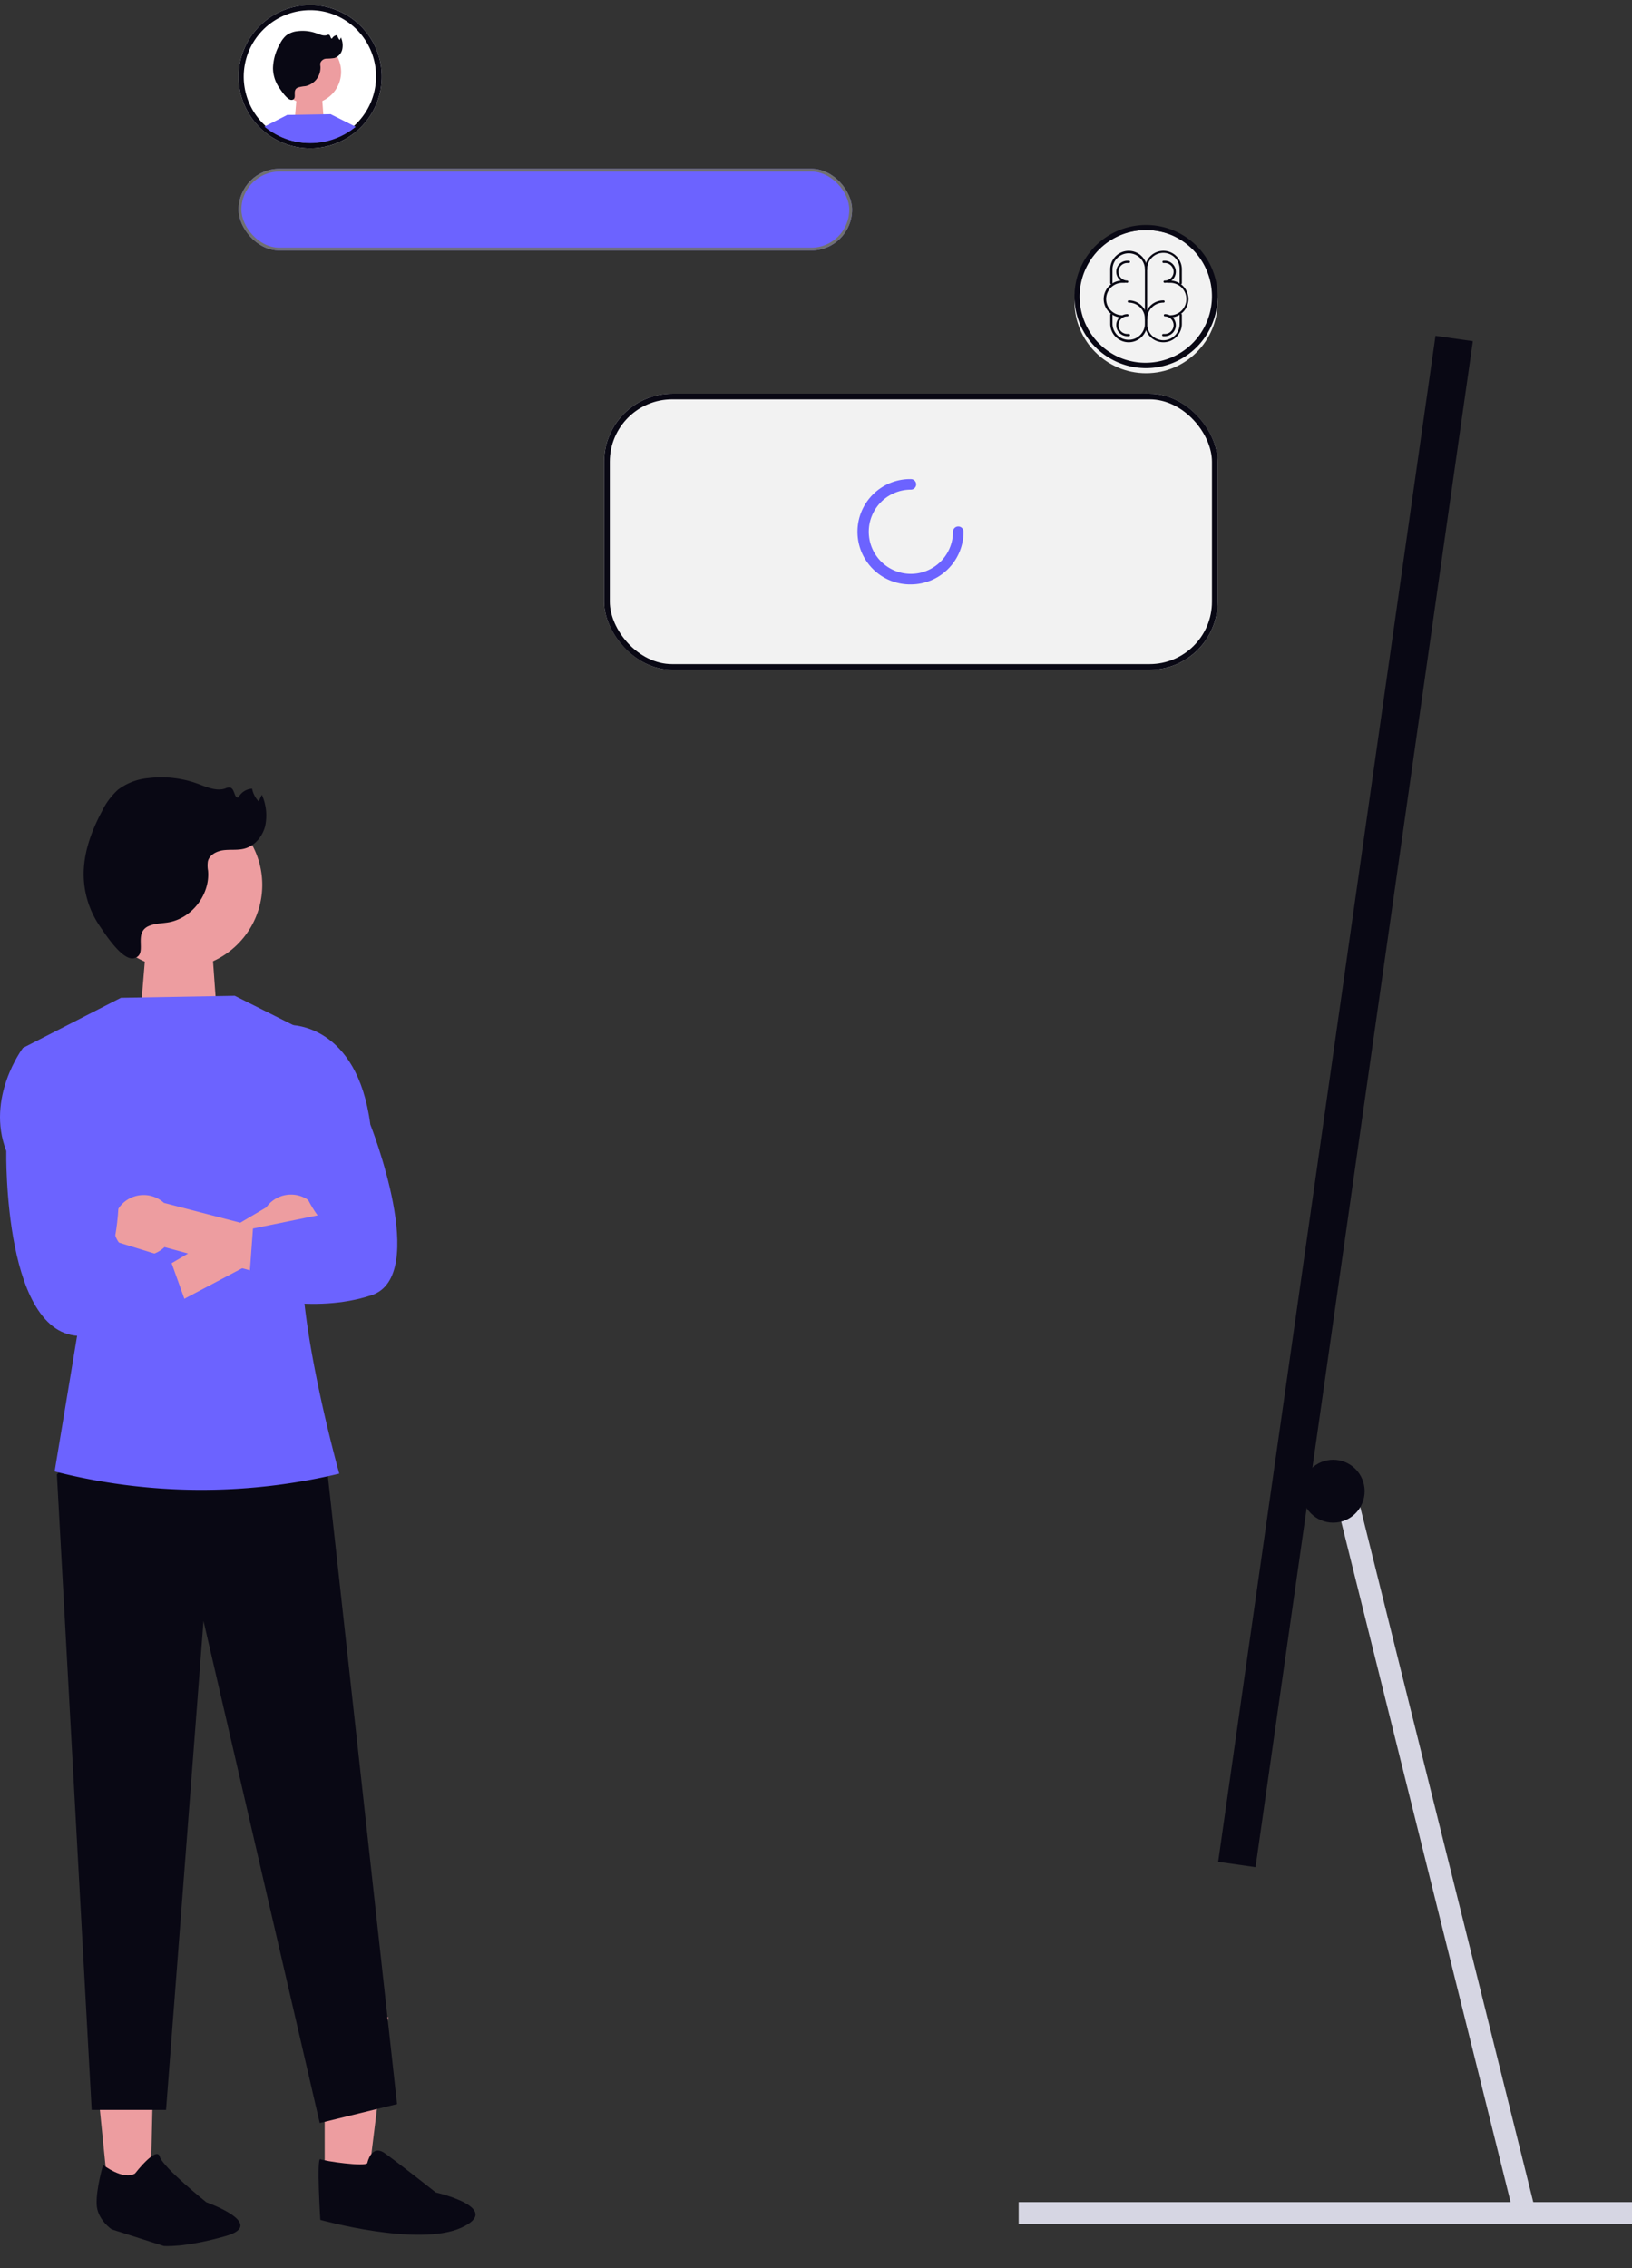 <?xml version="1.0" encoding="UTF-8" standalone="no"?>
<svg xmlns="http://www.w3.org/2000/svg" xmlns:xlink="http://www.w3.org/1999/xlink" width="575.697" height="800" viewBox="0 0 575.697 800" role="img" artist="Katerina Limpitsouni" source="https://undraw.co/"><rect x="0" y="0" width="575.697" height="800" fill="#333333" stroke="none"/><defs><clipPath id="a-7"><circle cx="25.248" cy="25.248" r="25.248" fill="none" stroke="#090814" stroke-width="1"/></clipPath></defs><g transform="translate(-633.664 -70)"><rect width="13.314" height="543.696" transform="matrix(-0.99, -0.141, 0.141, -0.99, 1076.558, 728.602)" fill="#090814"/><rect width="216.355" height="7.766" transform="translate(993.007 846.75)" fill="#d6d6e3"/><path d="M127.7,367.654,191.919,625.64l7.5-2L135.2,365.67Z" transform="translate(976.457 228.498)" fill="#d6d6e3"/><ellipse cx="11.095" cy="11.095" rx="11.095" ry="11.095" transform="translate(1092.863 584.904)" fill="#090814"/><path d="M26.126,0H2.762L0,33.283H28.523Z" transform="translate(682.363 404.604)" fill="#ed9da0"/><path d="M94.432,689.43h15.194l7.229-58.612H94.425Z" transform="translate(653.772 150.66)" fill="#ed9da0"/><path d="M38.817,4.511,24.3,0,0,53.862l21.43,6.653Z" transform="translate(709.201 831.071) rotate(156.997)" fill="#ed9da0"/><path d="M757.724,559.068l-9.491,11.03,12.274,224.143h26.229l13.218-172.474,41,177.1,27.266-6.687L843.431,567.243Z" transform="translate(-94.5 19.99)" fill="#090814"/><path d="M871.1,401.472l-26.114-13.1-40.158.706L770.269,406.76l19.663,98.2-8.493,51.2h0a209.434,209.434,0,0,0,100.157.825l.262-.063s-19.521-69.262-11.21-90.4Z" transform="translate(-128.508 32.876)" fill="#6c63ff"/><path d="M799.638,343.529a29.568,29.568,0,1,1,0,.219Z" transform="translate(-132.594 38.485)" fill="#ed9da0"/><path d="M847.313,478.792a10.6,10.6,0,0,1-15.393,5.2L778.9,512.024l-1.713-12.916,51.524-30.383a10.654,10.654,0,0,1,18.612,10.067Z" transform="translate(-101.117 27.153)" fill="#ed9da0"/><path d="M776.217,481.038a10.6,10.6,0,0,0,16.159,1.709L850.25,498.5l-.5-16.4-57.571-14.952a10.654,10.654,0,0,0-15.96,13.9Z" transform="translate(-100.681 27.14)" fill="#ed9da0"/><path d="M844.791,408.973l-11.284-.707S820.3,425.7,827.623,444.615c0,0-1.27,67.952,27.99,65.16s38.5-2.8,38.5-2.8l-8.783-24.5-19.649-6.067s6.056-26.713-5.41-37.827Z" transform="translate(-191.745 31.375)" fill="#6c63ff"/><path d="M761.478,407.718l1.6-8.176s23.52-.555,28.17,35.086c0,0,21.15,53.337.419,60.205s-43.534,0-43.534,0l1.713-23.523,22.808-4.653s-11.783-15.245-5.367-28.467Z" transform="translate(-26.948 32.032)" fill="#6c63ff"/><path d="M821.326,357.371c2.175-.854,4.584-.812,6.884-1.231,8.222-1.515,14.564-9.9,13.783-18.222a10.025,10.025,0,0,1-.053-3.266c.57-2.375,3.209-3.65,5.635-3.934s4.931.079,7.29-.552c3.642-.976,6.363-4.3,7.286-7.953a18.015,18.015,0,0,0-1.172-11.061l-1.132,2.36a9.17,9.17,0,0,1-2.317-4.486,5.783,5.783,0,0,0-4.779,3.025c-1.462.653-1.283-2.687-2.74-3.348a2.736,2.736,0,0,0-1.941.253c-3.211,1.078-6.616-.541-9.8-1.7a37.366,37.366,0,0,0-17.235-1.969,20.794,20.794,0,0,0-10.78,4.086,24.6,24.6,0,0,0-5.692,7.649c-3.713,6.943-6.511,14.6-6.436,22.475a32.633,32.633,0,0,0,5.7,18.046c1.894,2.76,8.025,12.336,12.1,11.282C821.044,367.506,815.2,359.773,821.326,357.371Z" transform="translate(-134.943 39.165)" fill="#090814"/><path d="M30.749,30.032s-10.009,7.342-10.009,3.337S9.39,13.346,9.39,13.346-9.3,0,6.054,0,28.079,2.666,28.079,2.666L44.094,13.346s4,4.672,2.67,10.009-6.006,12.685-6.006,12.685S35.421,28.7,30.749,30.032Z" transform="translate(719.143 857.035) rotate(164)" fill="#090814"/><path d="M385.353,787.5s1.381-6.906,6.216-3.454,17.957,13.813,17.957,13.813,24.173,5.525,8.978,12.432-49.728-2.763-49.728-2.763-1.381-22.1,0-21.411S384.662,788.879,385.353,787.5Z" transform="translate(377.881 45.489)" fill="#090814"/><g transform="translate(717.828 129.514)" fill="#6c63ff" stroke="#707070" stroke-width="1"><rect width="216.414" height="28.855" rx="14.428" stroke="none"/><rect x="0.5" y="0.5" width="215.414" height="27.855" rx="13.928" fill="none"/></g><g transform="translate(846.774 208.866)"><g fill="#f2f2f2" stroke="#090814" stroke-width="2"><rect width="216.414" height="97.386" rx="24" stroke="none"/><rect x="1" y="1" width="214.414" height="95.386" rx="23" fill="none"/></g><path d="M20.576,39.144A18.574,18.574,0,1,1,20.576,2a1.859,1.859,0,1,1,0,3.718A14.858,14.858,0,1,0,35.43,20.572a1.857,1.857,0,1,1,3.715,0A18.593,18.593,0,0,1,20.576,39.144Z" transform="translate(87.636 28.124)" fill="#6c63ff"/></g><g transform="translate(717.828 70)"><circle cx="25.248" cy="25.248" r="25.248" transform="translate(0 1.803)" fill="#fff"/><path d="M25.248,1.8a23.452,23.452,0,0,0-9.125,45.048A23.451,23.451,0,0,0,34.374,3.645,23.3,23.3,0,0,0,25.248,1.8m0-1.8A25.248,25.248,0,1,1,0,25.248,25.248,25.248,0,0,1,25.248,0Z" transform="translate(0 1.803)" fill="#090814"/><g clip-path="url(#a-7)"><g transform="translate(3.96 10.88)"><path d="M9.968,0H1.054L0,12.7H10.883Z" transform="translate(15.492 23.053)" fill="#ed9da0"/><path d="M808.74,393.369l-9.964-5-15.322.269-13.185,6.747,7.5,37.466-3.241,19.535h0a79.907,79.907,0,0,0,38.214.315l.1-.024s-7.448-26.426-4.277-34.49Z" transform="translate(-770.269 -358.967)" fill="#6c63ff"/><path d="M799.638,325.3a11.276,11.276,0,1,1,0,.084Z" transform="translate(-789.991 -310.87)" fill="#ed9da0"/><path d="M806.978,324.993a13.86,13.86,0,0,1,2.626-.47,6.689,6.689,0,0,0,5.259-6.952,3.826,3.826,0,0,1-.02-1.246,2.359,2.359,0,0,1,2.15-1.5,19.379,19.379,0,0,0,2.781-.211,4.151,4.151,0,0,0,2.78-3.034,6.874,6.874,0,0,0-.447-4.22l-.432.9a3.5,3.5,0,0,1-.884-1.712,2.206,2.206,0,0,0-1.823,1.154c-.558.249-.49-1.025-1.046-1.277a1.044,1.044,0,0,0-.741.1c-1.225.411-2.524-.206-3.738-.647a14.257,14.257,0,0,0-6.576-.751,7.934,7.934,0,0,0-4.113,1.559,9.383,9.383,0,0,0-2.172,2.919,18.1,18.1,0,0,0-2.456,8.575,12.452,12.452,0,0,0,2.174,6.885c.723,1.053,3.062,4.707,4.616,4.3C806.87,328.86,804.641,325.91,806.978,324.993Z" transform="translate(-789.952 -305.019)" fill="#090814"/></g></g></g><circle cx="25.248" cy="25.248" r="25.248" transform="translate(1012.692 151.155)" fill="#f2f2f2"/><path d="M25.248,1.8a23.452,23.452,0,0,0-9.125,45.048A23.451,23.451,0,0,0,34.374,3.645,23.3,23.3,0,0,0,25.248,1.8m0-1.8A25.248,25.248,0,1,1,0,25.248,25.248,25.248,0,0,1,25.248,0Z" transform="translate(1012.692 149.352)" fill="#090814"/><g transform="translate(1022.998 158.47)"><path d="M17.515,26.778A6.515,6.515,0,0,1,11,20.262V18.515A6.515,6.515,0,0,1,17.515,12a.4.4,0,1,1,0,.793,5.723,5.723,0,0,0-5.723,5.723v1.747a5.723,5.723,0,1,0,11.445,0V17.116a.4.4,0,1,1,.793,0v3.146a6.516,6.516,0,0,1-6.516,6.516Z" transform="translate(3.546 5.483)" fill="#090814"/><path d="M10.515,26.78A6.515,6.515,0,0,1,4,20.263V17.117a.4.4,0,1,1,.793,0v3.146a5.723,5.723,0,0,0,11.445,0V18.516a5.723,5.723,0,0,0-5.723-5.723.4.4,0,0,1,0-.793,6.515,6.515,0,0,1,6.515,6.515v1.747a6.516,6.516,0,0,1-6.516,6.516Z" transform="translate(-1.691 5.482)" fill="#090814"/><path d="M23.634,13.807a.4.4,0,0,1-.4-.4v-4.9a5.723,5.723,0,1,0-11.445,0,.4.4,0,1,1-.793,0,6.515,6.515,0,1,1,13.031,0v4.9a.4.4,0,0,1-.4.4Z" transform="translate(3.546 -2)" fill="#090814"/><path d="M16.634,26.395a.4.4,0,0,1-.4-.4V8.516a5.723,5.723,0,0,0-11.445,0v4.9a.4.4,0,0,1-.793,0v-4.9a6.515,6.515,0,1,1,13.03,0V26A.4.4,0,0,1,16.634,26.395Z" transform="translate(-1.692 -2)" fill="#090814"/><g transform="translate(20.655 3.497)"><path d="M17.3,21.03a.4.4,0,1,1,0-.793,5.723,5.723,0,1,0,0-11.445h-.874a.4.4,0,0,1,0-.793H17.3a6.515,6.515,0,1,1,0,13.031Z" transform="translate(-14.584 -1.007)" fill="#090814"/><path d="M16.924,15.786a.4.4,0,1,1,0-.793,3.1,3.1,0,1,0,0-6.2h-.5a.4.4,0,0,1,0-.793h.5a3.893,3.893,0,1,1,0,7.786Z" transform="translate(-16.018 -8)" fill="#090814"/><path d="M16.868,15.786h-.5a.4.4,0,1,1,0-.793h.5a3.1,3.1,0,1,0,0-6.2.4.4,0,0,1,0-.792,3.893,3.893,0,1,1,0,7.786Z" transform="translate(-15.961 10.835)" fill="#090814"/></g><g transform="translate(0 3.497)"><path d="M22.514,21.03A6.515,6.515,0,1,1,22.514,8h.874a.4.4,0,1,1,0,.793h-.874a5.723,5.723,0,0,0,0,11.445.4.4,0,0,1,0,.793Z" transform="translate(-15.999 -1.006)" fill="#090814"/><path d="M19.892,15.785a3.893,3.893,0,1,1,0-7.786h.5a.4.4,0,1,1,0,.793h-.5a3.1,3.1,0,1,0,0,6.2.4.4,0,0,1,0,.792Z" transform="translate(-11.568 -7.999)" fill="#090814"/><path d="M20.391,15.785h-.5a3.893,3.893,0,1,1,0-7.786.4.4,0,1,1,0,.793,3.1,3.1,0,1,0,0,6.2h.5a.4.4,0,1,1,0,.793Z" transform="translate(-11.568 10.835)" fill="#090814"/></g></g></g></svg>
